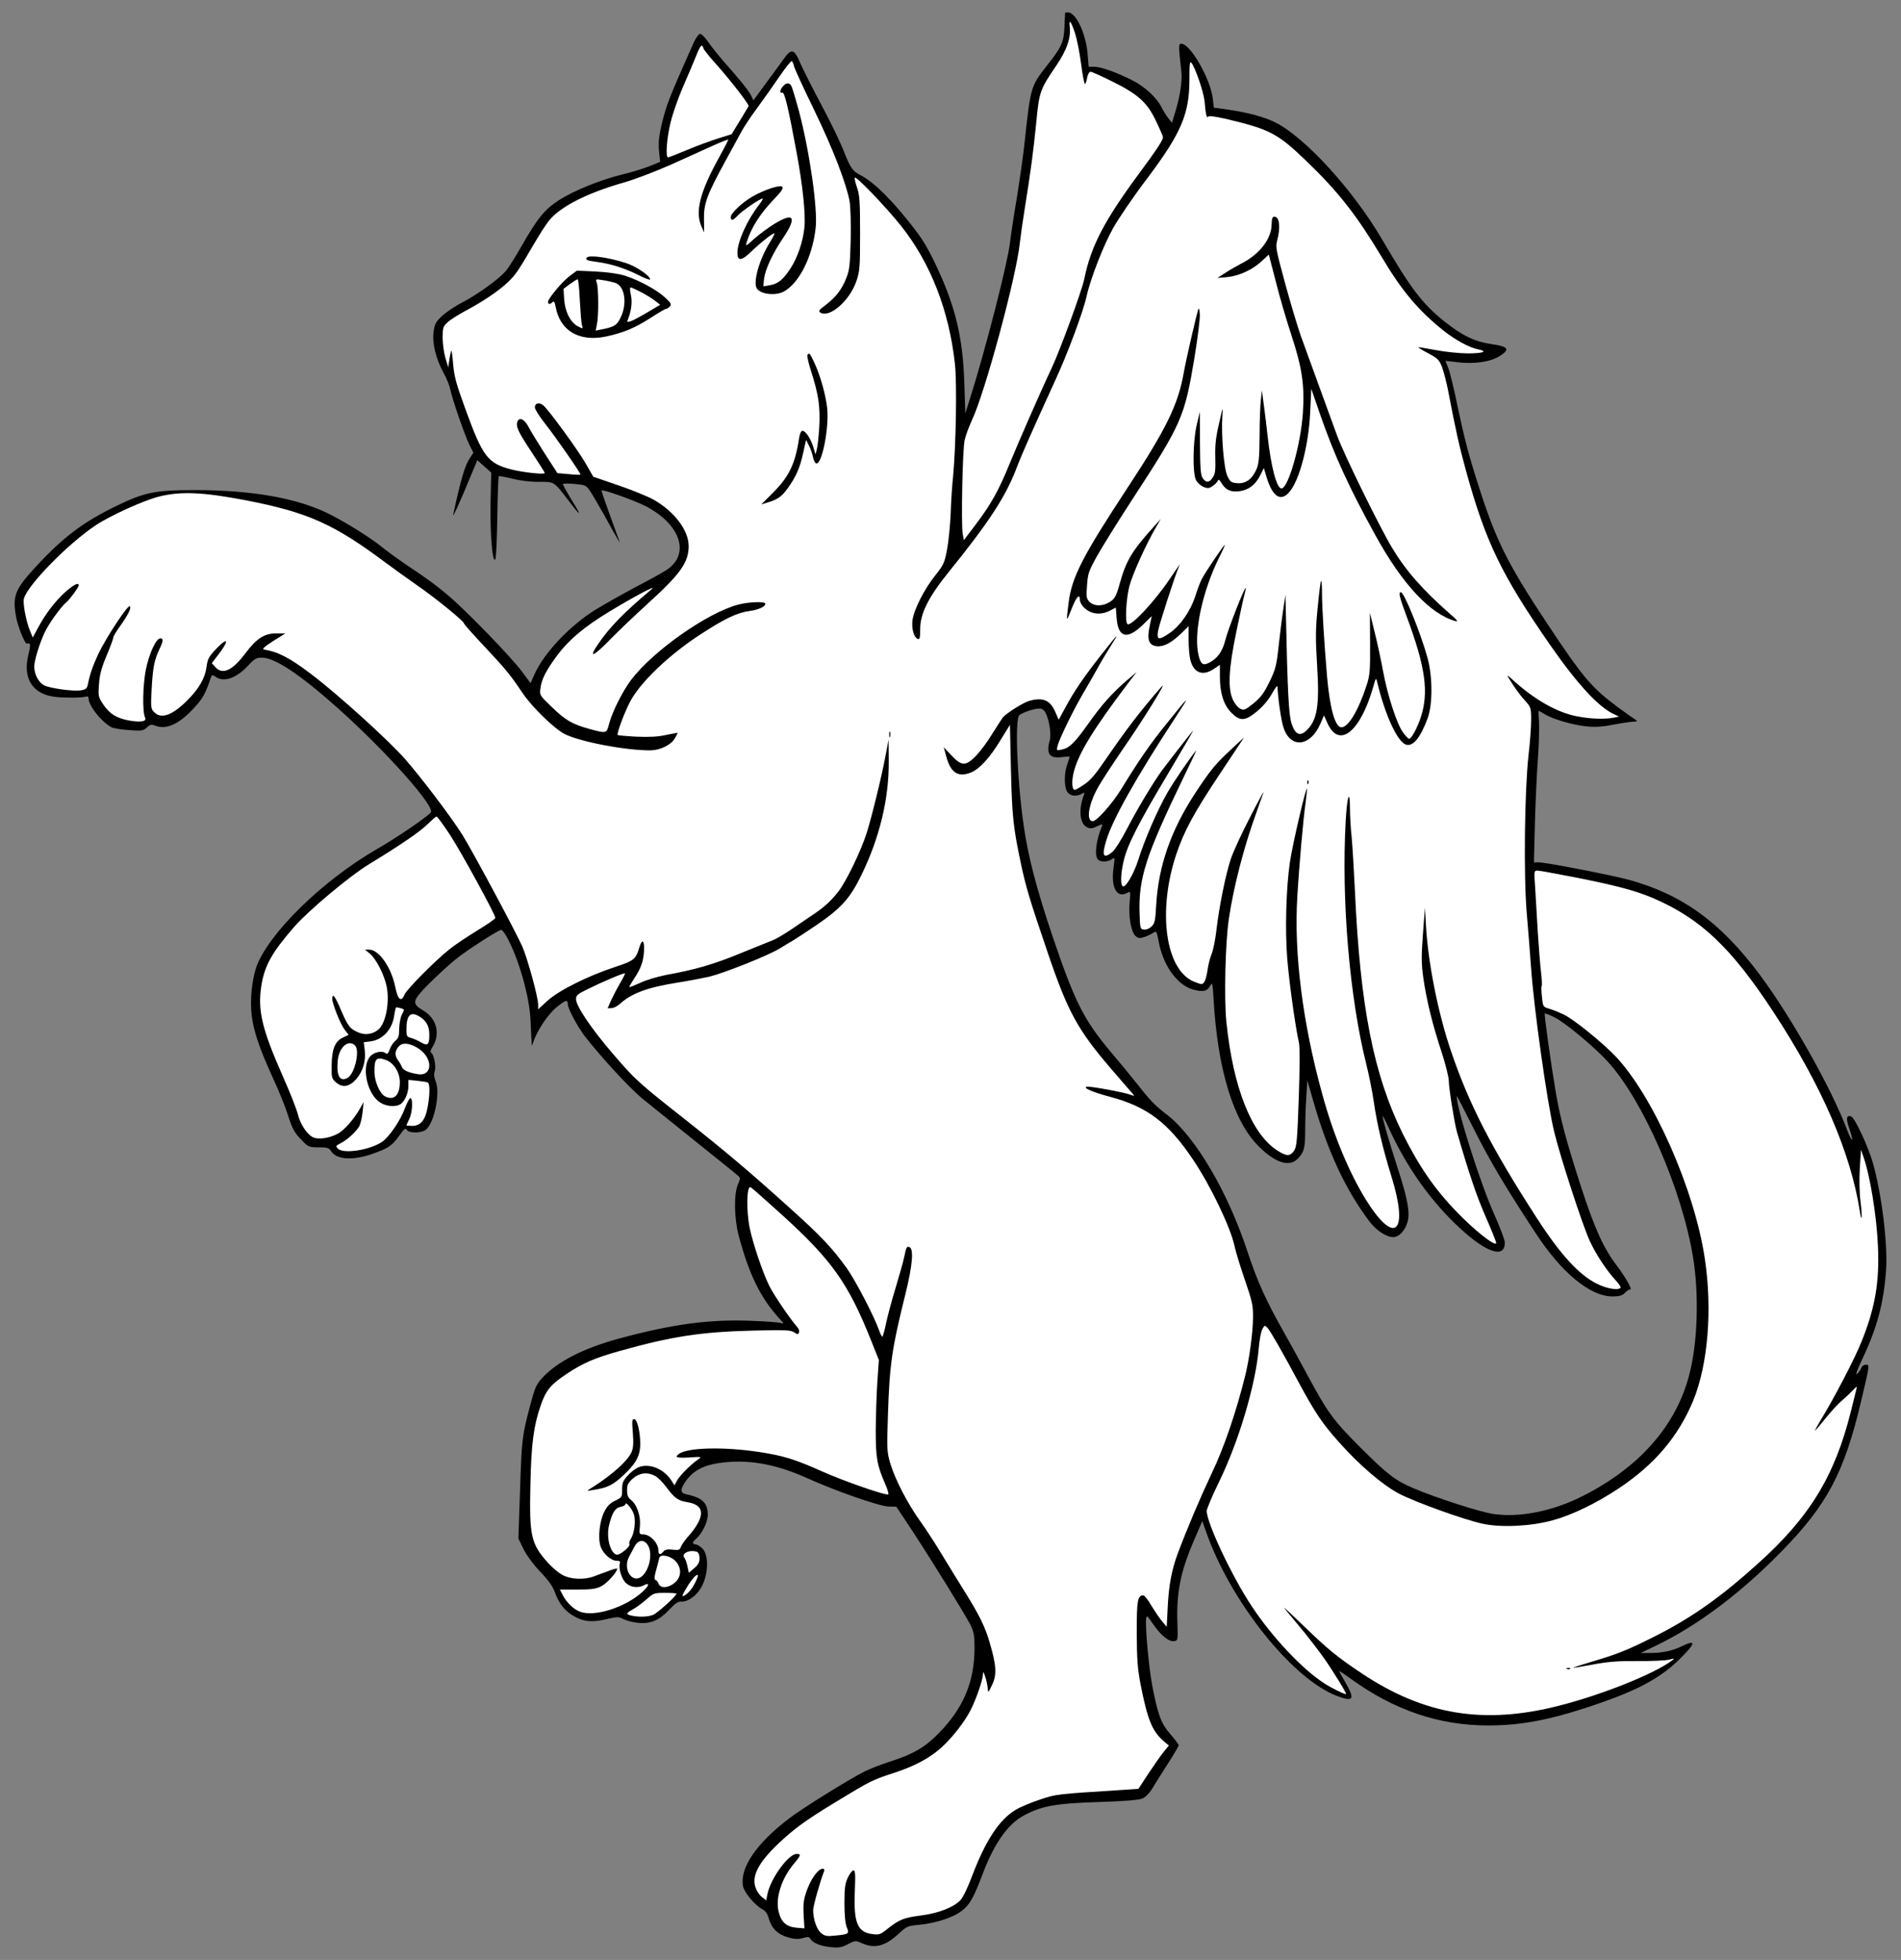 <?xml version="1.0" encoding="UTF-8" standalone="no"?>
<!DOCTYPE svg PUBLIC "-//W3C//DTD SVG 1.1//EN" "http://www.w3.org/Graphics/SVG/1.1/DTD/svg11.dtd">
<svg xmlns:dc="http://purl.org/dc/elements/1.1/" version="1.1" xmlns:xl="http://www.w3.org/1999/xlink" xmlns="http://www.w3.org/2000/svg" viewBox="31.5 87.75 292.5 301.5" width="292.5" height="301.5">
  <rect x="31.5" y="87.75" width="292.5" height="301.5" fill="#808080" stroke="none"/>
  <defs>
    <clipPath id="artboard_clip_path">
      <path d="M 31.5 87.75 L 324 87.75 L 324 342.865 L 283.5 389.25 L 31.5 389.25 Z"/>
    </clipPath>
  </defs>
  <g id="Cat,_Winged_Domestic,_Rampant_(1)" stroke="none" stroke-opacity="1" stroke-dasharray="none" fill="none" fill-opacity="1">
    <title>Cat, Winged Domestic, Rampant (1)</title>
    <g id="Cat,_Winged_Domestic,_Rampant_(1)_Art" clip-path="url(#artboard_clip_path)">
      <title>Art</title>
      <g id="Group_53">
        <g id="Graphic_84">
          <path d="M 195.384 89.714 C 195.384 89.765 195.334 90.702 195.283 91.817 C 195.207 94.224 194.852 95.01 192.521 97.924 C 190.114 100.99 190.063 101.218 189.176 109.452 C 188.974 111.505 188.391 115.483 187.935 118.321 C 187.453 121.159 186.997 124.224 186.896 125.137 C 186.541 128.228 183.07 141.784 180.739 149.081 L 180.029 151.361 L 179.877 146.674 C 179.649 139.605 178.484 134.79 175.494 128.507 C 173.872 125.111 173.188 124.072 170.198 120.474 C 167.817 117.637 165.587 115.559 163.991 114.748 C 162.673 114.089 162.369 113.633 161.305 110.947 C 160.798 109.63 159.278 106.488 157.935 103.979 C 156.592 101.471 155.122 98.557 154.666 97.518 C 153.678 95.213 153.298 95.137 152.056 96.86 C 151.575 97.544 150.333 99.241 149.295 100.635 L 147.42 103.194 L 147.065 102.434 C 146.634 101.598 145.393 100.077 142.909 97.265 C 141.997 96.226 140.882 94.832 140.426 94.148 C 139.97 93.49 139.438 92.957 139.235 92.957 C 139.007 92.957 138.602 93.54 138.247 94.275 C 134.371 103.017 134.041 103.827 133.281 107.02 C 132.876 108.768 132.8 109.706 132.901 110.973 L 133.078 112.645 L 131.457 113.304 C 130.57 113.659 128.72 114.241 127.327 114.571 C 123.805 115.432 119.725 117.105 117.495 118.549 C 115.291 119.968 114.151 121.387 111.718 125.669 C 110.832 127.214 109.793 128.861 109.387 129.368 C 108.348 130.635 105.029 133.017 102.571 134.309 C 101.431 134.892 100.038 135.855 99.455 136.412 C 98.543 137.273 98.365 137.628 98.213 138.819 C 97.985 140.593 98.568 142.924 99.734 145.078 C 100.215 145.939 100.671 147.079 100.772 147.611 C 101.026 148.98 103.053 154.858 103.762 156.252 L 104.345 157.392 L 103.788 158.228 C 103.028 159.368 102.419 161.421 101.229 166.944 C 101.102 167.552 102.495 164.486 103.813 161.243 C 104.168 160.407 104.548 159.444 104.7 159.14 L 104.928 158.532 L 106.017 159.495 L 107.082 160.458 L 106.98 165.297 C 106.904 170.01 107.284 174.546 107.715 173.76 C 107.842 173.557 107.968 170.644 108.019 167.274 C 108.07 163.904 108.171 161.091 108.247 161.015 C 108.298 160.939 109.21 161.116 110.249 161.37 C 111.414 161.674 113.011 161.877 114.354 161.877 C 116.862 161.877 116.659 161.725 119.041 164.841 C 120.536 166.817 120.992 167.223 120.181 165.855 C 119.142 164.182 118.104 162.358 118.104 162.257 C 118.104 162.079 119.345 162.105 120.688 162.282 C 121.803 162.434 121.854 162.485 123.12 164.638 C 123.83 165.829 124.995 167.907 125.705 169.225 C 126.44 170.542 126.947 171.404 126.845 171.125 C 126.744 170.846 126.06 168.971 125.325 166.944 C 124.59 164.917 124.007 163.22 124.058 163.194 C 124.261 162.991 129.202 164.765 130.823 165.601 C 136.22 168.388 137.74 172.975 134.092 175.407 C 133.509 175.812 131.33 177.003 129.278 178.068 C 127.251 179.157 124.489 180.703 123.171 181.513 C 119.218 183.946 115.164 188.228 113.72 191.522 L 113.137 192.84 L 111.82 191.066 C 110.249 188.937 103.357 181.818 100.646 179.512 C 98.669 177.814 97.098 176.674 93.779 174.47 C 92.74 173.76 91.068 172.544 90.055 171.733 C 88.256 170.314 84.835 168.186 82.2 166.843 C 77.31 164.385 70.367 163.143 61.473 163.143 C 55.367 163.143 53.771 163.473 49.463 165.551 C 44.244 168.084 41.203 170.39 36.946 175.002 C 33.754 178.473 33.374 179.461 34.007 182.806 C 34.286 184.25 35.375 186.91 35.654 186.758 C 35.705 186.708 35.882 186.708 36.034 186.758 C 36.186 186.809 36.135 187.417 35.882 188.431 C 34.919 192.13 36.566 194.639 40.139 194.968 C 41.76 195.12 44.092 195.095 44.7 194.917 C 44.978 194.816 45.13 194.917 45.13 195.196 C 45.13 196.311 47.081 198.769 48.652 199.63 C 48.956 199.782 50.173 199.985 51.364 200.061 C 53.34 200.213 53.543 200.162 54.1 199.655 C 54.581 199.199 54.784 199.149 55.367 199.377 C 57.09 200.036 59.016 199.174 61.271 196.742 C 62.69 195.221 63.044 194.639 64.007 191.826 C 64.108 191.547 64.235 191.573 64.691 191.877 C 65.958 192.763 67.884 192.079 69.683 190.128 C 70.595 189.14 70.95 188.912 71.71 188.912 C 73.712 188.861 77.614 191.446 83.568 196.767 C 90.916 203.329 98.517 211.868 97.783 212.73 C 97.174 213.465 92.588 216.581 89.472 218.38 C 81.085 223.22 72.749 231.404 70.924 236.547 C 70.646 237.358 70.316 238.98 70.215 240.145 C 69.835 244.275 70.544 247.113 73.534 253.676 C 74.396 255.525 75.435 258.085 75.84 259.402 C 76.473 261.379 76.803 261.987 77.791 263 C 78.957 264.216 79.007 264.242 80.527 264.242 C 81.87 264.242 82.124 264.318 82.453 264.85 C 83.34 266.193 85.899 266.319 89.066 265.154 C 91.271 264.368 91.853 263.963 92.943 262.443 C 93.678 261.379 93.906 261.227 94.083 261.556 C 94.387 262.088 96.262 262.088 96.972 261.581 C 98.289 260.669 99.278 255.906 98.543 254.107 C 98.289 253.498 98.239 253.017 98.391 252.536 C 98.644 251.826 98.264 249.951 97.833 249.672 C 97.681 249.571 97.757 249.267 97.985 248.912 C 99.303 246.911 98.745 244.504 96.718 243.262 C 94.793 242.122 94.869 241.742 97.479 239.107 C 98.72 237.865 100.544 236.193 101.507 235.407 C 103.256 233.963 108.196 230.796 108.627 230.796 C 108.754 230.796 109.058 231.176 109.337 231.632 C 111.237 234.9 113.011 241.083 113.137 244.833 C 113.188 246.1 113.264 247.468 113.289 247.899 L 113.34 248.659 L 113.593 247.924 C 114.252 246.125 115.823 243.794 117.065 242.755 C 118.56 241.539 118.864 241.463 118.864 242.248 C 118.864 242.882 120.359 245.694 121.474 247.139 C 124.109 250.534 128.467 255.221 130.418 256.818 C 131.659 257.806 135.283 260.72 138.45 263.279 C 141.642 265.838 144.531 268.144 144.86 268.448 C 145.469 268.955 145.469 268.955 145.038 269.968 C 144.404 271.412 144.455 275.162 145.164 277.848 C 146.761 283.803 148.484 287.35 151.398 290.568 C 152.183 291.404 152.183 291.429 151.55 291.252 C 151.195 291.151 149.066 290.999 146.811 290.923 C 140.553 290.695 134.928 291.455 126.845 293.634 C 121.321 295.129 117.267 297.181 114.911 299.74 C 113.999 300.728 113.796 301.235 113.061 303.997 C 111.845 308.634 111.769 309.09 111.516 317.071 L 111.262 324.419 L 112.048 326.041 C 112.529 327.004 113.543 328.397 114.632 329.538 C 115.899 330.855 116.558 331.793 116.887 332.705 C 117.47 334.377 118.382 335.543 119.7 336.303 C 121.245 337.215 122.563 337.367 124.767 336.835 C 126.516 336.429 126.693 336.429 127.453 336.835 C 127.935 337.063 128.898 337.316 129.658 337.392 C 131.558 337.595 132.952 337.012 134.472 335.365 C 135.409 334.377 135.865 334.073 136.347 334.124 C 137.234 334.2 138.501 333.364 139.261 332.173 C 140.528 330.146 140.654 326.902 139.489 325.864 C 139.134 325.56 138.678 325.306 138.475 325.306 C 137.994 325.306 138.019 324.951 138.551 324.521 C 139.489 323.735 140.401 321.936 140.401 320.796 C 140.401 318.921 139.59 318.161 137.056 317.603 C 136.119 317.401 136.144 316.793 137.107 315.475 C 138.171 314.005 139.767 313.144 142.124 312.815 C 146.431 312.181 150.688 312.891 155.604 315.095 C 160.139 317.147 166.854 319.478 168.247 319.504 L 169.413 319.529 L 171.871 323.228 C 174.987 327.992 179.903 335.948 180.79 337.646 C 181.347 338.786 181.448 339.293 181.448 341.218 C 181.448 346.539 179.7 350.619 175.747 354.571 C 173.695 356.624 171.947 357.612 168.399 358.752 C 167.006 359.208 165.308 359.867 164.599 360.222 C 162.242 361.387 154.996 365.897 152.969 367.443 C 147.85 371.345 145.316 375.07 145.823 377.908 C 146.026 378.896 147.648 380.847 148.813 381.455 C 149.269 381.708 149.599 382.139 149.776 382.823 C 150.181 384.343 151.144 385.306 152.69 385.762 C 153.754 386.066 154.286 386.092 155.021 385.889 C 155.781 385.661 156.009 385.686 156.186 385.99 C 156.516 386.624 157.783 387.131 159.328 387.283 C 160.545 387.409 161.001 387.333 161.964 386.827 C 163.104 386.244 163.129 386.244 164.117 386.675 C 166.094 387.561 167.715 387.131 169.793 385.205 C 171.009 384.065 171.136 384.014 173.011 383.837 C 175.519 383.583 178.23 382.697 179.497 381.683 C 180.688 380.796 181.347 379.605 182.715 375.982 C 184.438 371.396 186.567 368.355 188.974 367.063 C 191.685 365.568 193.965 365.163 200.452 364.96 C 204.481 364.833 206.685 364.656 207.242 364.428 C 207.749 364.225 208.307 363.668 208.763 362.933 C 209.143 362.299 210.207 360.577 211.17 359.107 C 212.107 357.637 212.867 356.345 212.867 356.218 C 212.867 356.092 212.285 355.332 211.6 354.546 C 210.156 352.899 209.675 351.582 208.813 347.173 C 208.281 344.436 207.698 338.102 207.85 336.81 C 207.926 336.176 207.977 336.227 208.915 337.57 C 210.106 339.318 211.347 340.332 212.158 340.205 C 212.741 340.129 212.741 340.078 212.665 337.468 C 212.487 332.781 213.146 329.487 215.198 324.749 L 216.491 321.733 L 217.073 323.38 C 220.823 334.098 230.325 346.033 237.217 348.642 C 239.776 349.605 240.03 349.174 238.484 346.514 C 237.927 345.576 237.521 344.816 237.597 344.816 C 237.648 344.816 238.484 345.374 239.422 346.058 C 246.06 350.847 252.927 353.178 260.477 353.178 C 265.57 353.178 269.928 352.342 276.592 350.112 C 283.433 347.806 286.879 345.957 289.92 342.992 C 292.454 340.509 292.555 339.875 290.224 341.016 C 288.805 341.7 287.259 342.029 285.46 342.029 L 283.94 342.029 L 286.221 340.94 C 292.707 337.823 299.346 332.831 305.731 326.294 C 312.623 319.225 315.233 314.309 317.792 303.592 C 319.211 297.586 319.211 297.688 318.577 297.688 C 318.298 297.688 317.994 297.89 317.893 298.169 C 317.817 298.423 317.538 298.828 317.26 299.081 C 316.93 299.385 317.209 298.575 318.121 296.649 C 320.3 292.037 321.339 288.186 321.694 283.245 C 321.998 279.292 321.035 271.412 319.667 266.624 C 318.932 264.064 316.905 259.732 316.347 259.504 C 315.613 259.225 315.511 259.808 315.993 261.201 C 316.778 263.456 316.55 263.786 315.714 261.581 C 313.383 255.348 307.226 244.377 302.361 237.814 C 296.28 229.63 290.325 225.323 282.04 223.068 C 279.253 222.333 269.371 220.407 268.256 220.407 L 267.521 220.407 L 267.673 214.25 C 267.775 210.88 267.977 206.471 268.129 204.444 C 268.281 202.417 268.357 199.934 268.307 198.921 C 268.231 197.932 268.205 197.096 268.256 197.096 C 268.307 197.096 268.712 197.324 269.168 197.603 C 270.46 198.414 273.678 199.326 275.731 199.503 C 277.048 199.63 278.264 199.529 279.759 199.225 C 280.95 198.997 282.293 198.794 282.749 198.769 C 283.433 198.743 283.509 198.693 283.18 198.49 C 282.927 198.338 281.634 197.426 280.292 196.438 C 276.389 193.524 274.996 191.877 269.574 183.693 C 263.594 174.672 261.795 171.1 259.286 163.372 C 257.563 158.076 256.879 155.517 255.714 149.968 C 255.182 147.383 254.548 144.824 254.32 144.292 C 254.092 143.76 253.915 143.304 253.915 143.279 C 253.915 143.253 254.776 143.355 255.84 143.481 C 258.349 143.785 260.933 143.405 262.302 142.493 C 263.873 141.48 263.568 141.049 261.06 140.694 C 258.425 140.314 256.499 139.402 253.712 137.172 C 250.291 134.41 248.619 132.206 244.109 124.503 C 239.675 116.952 232.327 108.92 227.791 106.615 C 226.018 105.728 223.56 105.069 220.443 104.613 L 218.264 104.309 L 218.112 102.966 C 217.808 100.001 214.666 94.478 213.273 94.478 C 212.817 94.478 212.817 94.655 213.273 98.836 C 213.425 100.255 213.045 102.687 212.335 104.968 L 211.828 106.64 L 211.271 105.956 C 210.967 105.55 210.486 104.79 210.207 104.233 C 209.472 102.763 207.572 101.015 205.722 100.103 C 203.264 98.861 200.883 98.025 199.894 98.025 L 199.008 98.025 L 198.856 96.175 C 198.627 93.008 197.082 89.664 195.84 89.664 C 195.587 89.664 195.384 89.689 195.384 89.714 Z M 192.391 197.434 L 192.391 197.434 C 192.948 198.499 193.278 200.728 193.024 201.64 C 192.416 203.744 192.999 204.504 194.975 204.2 C 195.584 204.124 196.09 204.098 196.09 204.149 C 196.09 204.225 195.913 204.757 195.71 205.34 C 195.204 206.759 195.229 208.862 195.736 209.597 C 196.166 210.205 197.079 210.331 197.915 209.875 C 198.371 209.622 198.421 209.647 198.269 210.053 C 197.408 212.282 197.636 214.512 198.776 215.019 C 199.283 215.247 199.587 215.222 200.296 214.867 C 201.183 214.461 201.209 214.461 201.031 214.892 C 200.144 217.021 199.866 219.402 200.448 219.985 C 200.854 220.391 201.943 220.365 202.552 219.934 C 203.058 219.58 203.058 219.605 202.83 221.303 C 202.425 224.293 203.337 225.965 204.933 225.103 C 205.465 224.825 205.465 224.85 205.313 226.548 C 205.111 228.752 205.541 231.159 206.226 231.742 C 206.656 232.097 206.884 232.122 207.568 231.894 C 208.024 231.742 208.633 231.463 208.911 231.26 C 209.443 230.931 209.469 230.956 209.773 232.553 C 210.457 236.252 212.585 239.242 215.018 239.951 C 216.589 240.407 217.248 240.255 217.729 239.369 C 218.033 238.761 218.084 238.963 218.236 241.598 C 218.869 252.316 221.276 260.171 225.102 264.022 C 227.712 266.658 229.916 267.367 231.234 265.948 C 232.172 264.935 232.324 264.352 232.324 261.514 C 232.324 260.095 232.4 257.815 232.501 256.446 L 232.653 253.963 L 233.59 257.207 C 235.82 264.935 238.531 270.762 242.18 275.602 C 243.194 276.995 244.815 278.06 245.854 278.06 C 246.741 278.06 247.653 277.122 248.058 275.779 C 248.489 274.335 248.109 272.181 246.513 267.316 C 245.246 263.389 244.232 259.892 244.232 259.436 C 244.232 259.31 244.638 260.044 245.094 261.083 C 247.856 267.19 251.606 272.511 256.141 276.691 C 260.271 280.517 263.109 281.404 263.033 278.845 C 263.033 278.465 262.273 276.489 261.386 274.487 C 259.207 269.622 255.634 258.321 255.634 256.32 C 255.634 256.244 256.8 258.499 258.244 261.362 C 260.727 266.328 263.084 270.281 267.771 277.426 C 271.775 283.558 276.183 287.181 279.604 287.181 C 280.694 287.181 281.099 287.055 281.53 286.624 C 281.859 286.294 282.189 286.066 282.315 286.117 C 282.746 286.244 281.682 284.318 280.364 282.57 C 278.261 279.833 276.893 276.843 274.765 270.306 C 272.51 263.338 271.547 259.766 270.837 255.509 C 270.128 251.328 269.064 243.752 269.19 243.651 C 269.241 243.6 269.925 243.879 270.711 244.259 C 272.332 245.07 276.817 248.794 278.869 251.049 C 284.292 256.978 290.271 270.661 291.994 281.1 C 292.932 286.776 292.729 294.149 291.462 299.065 C 289.461 307.021 283.76 313.507 274.917 317.941 C 270.406 320.222 265.263 321.235 261.335 320.653 C 259.308 320.374 252.594 318.22 249.021 316.7 C 246.183 315.509 245.018 314.597 240.786 310.391 C 236.631 306.235 235.744 304.994 232.704 299.343 C 231.614 297.316 230.018 294.403 229.156 292.882 C 226.293 287.815 225.026 285.053 223.43 280.239 C 220.415 271.066 215.398 262.578 211.065 259.234 C 209.241 257.84 208.455 257.029 206.555 254.597 C 205.693 253.507 203.818 251.227 202.399 249.554 C 198.269 244.639 196.876 241.877 193.506 231.945 C 191.048 224.698 189.68 219.478 189.021 214.816 C 188.008 207.874 187.627 198.347 188.337 197.764 C 188.844 197.358 190.541 196.776 191.327 196.75 C 191.834 196.725 192.112 196.902 192.391 197.434 Z" fill="black"/>
        </g>
        <g id="Graphic_83">
          <path d="M 196.904 92.831 C 197.183 93.667 197.614 95.795 197.842 97.569 C 198.07 99.343 198.349 100.736 198.45 100.686 C 198.551 100.61 198.703 100.153 198.779 99.672 C 198.881 99.165 199.109 98.785 199.312 98.785 C 199.489 98.785 201.009 99.469 202.682 100.305 C 206.609 102.256 207.977 103.498 209.295 106.209 C 209.852 107.349 210.359 108.515 210.435 108.794 C 210.536 109.174 209.624 110.567 206.913 114.241 C 201.415 121.665 199.362 125.593 198.323 130.711 C 197.943 132.535 194.548 141.784 193.306 144.393 C 191.812 147.535 188.239 155.694 186.896 158.963 C 185.249 163.042 183.982 165.348 181.626 168.439 L 179.801 170.846 L 179.624 169.833 C 179.371 168.338 179.599 156.86 179.928 155.441 C 180.08 154.757 180.587 153.388 181.043 152.4 C 183.07 148.118 187.884 130.28 188.416 125.137 C 188.518 124.224 188.847 121.843 189.176 119.816 C 190.089 114.165 190.519 110.922 190.95 106.564 C 191.381 101.952 191.533 101.471 193.94 97.974 C 195.663 95.441 196.296 93.616 196.094 91.792 C 195.967 90.601 196.296 91.032 196.904 92.831 Z" fill="#FFFFFF"/>
        </g>
        <g id="Graphic_82">
          <path d="M 139.742 95.187 C 139.818 95.441 140.756 96.606 141.82 97.772 C 143.999 100.229 146.786 103.827 146.685 104.081 C 146.634 104.157 146.051 105.17 145.342 106.311 L 144.075 108.388 L 141.997 109.047 C 140.857 109.402 138.703 110.187 137.208 110.821 C 135.713 111.454 134.396 111.961 134.294 111.961 C 133.864 111.961 134.092 108.92 134.7 106.513 C 135.029 105.145 135.891 102.713 136.6 101.091 C 137.31 99.469 138.197 97.392 138.577 96.429 C 139.286 94.655 139.514 94.427 139.742 95.187 Z" fill="#FFFFFF"/>
        </g>
        <g id="Graphic_81">
          <path d="M 153.678 97.949 C 153.779 98.354 155.148 101.344 156.744 104.613 C 159.658 110.618 161.685 115.888 162.217 118.675 C 162.369 119.562 162.445 121.995 162.394 124.63 C 162.293 128.456 162.217 129.267 161.735 130.483 C 161.026 132.282 160.114 133.473 158.543 134.664 C 157.479 135.475 157.377 135.627 157.757 135.855 C 159.202 136.665 162.217 134.005 163.256 131.04 C 163.788 129.444 163.839 128.937 163.839 123.616 C 163.839 118.726 163.762 117.713 163.357 116.572 C 163.104 115.838 162.952 115.153 163.028 115.077 C 163.281 114.849 167.817 119.588 170.122 122.476 C 174.658 128.152 177.546 135.525 178.433 143.76 C 178.763 146.75 178.585 156.328 178.154 160.99 C 178.002 162.383 177.825 164.993 177.774 166.817 C 177.698 168.616 177.445 171.1 177.217 172.316 C 176.837 174.318 176.685 174.647 175.443 176.218 C 173.72 178.346 172.099 181.564 171.896 183.186 C 171.744 184.503 172.124 185.821 172.732 186.049 C 173.011 186.15 173.087 185.846 173.087 184.503 C 173.087 182.147 174.354 179.613 177.42 175.812 C 183.678 168.084 186.263 164.106 187.935 159.698 C 188.644 157.797 190.469 153.692 193.737 146.547 C 195.739 142.24 198.146 135.779 198.703 133.27 C 199.312 130.534 201.339 125.365 202.808 122.78 C 203.67 121.26 206.001 117.839 208.028 115.179 C 213.247 108.236 214.514 105.272 214.514 99.976 C 214.514 97.544 214.565 97.088 214.844 97.442 C 215.477 98.329 216.719 101.978 216.845 103.346 C 216.997 105.246 217.175 106.032 217.377 105.702 C 217.504 105.525 218.416 105.652 220.215 106.057 C 226.905 107.653 228.095 108.262 232.58 112.594 C 237.47 117.307 240.207 120.804 244.134 127.341 C 247.2 132.51 249.759 135.525 253.585 138.591 C 255.435 140.061 257.614 141.252 258.982 141.505 C 260.477 141.809 259.692 142.113 257.386 142.113 C 256.119 142.113 253.864 141.885 252.42 141.606 C 250.95 141.328 249.734 141.125 249.709 141.176 C 249.683 141.201 250.367 141.632 251.28 142.113 C 252.749 142.899 252.952 143.101 253.408 144.292 C 253.661 145.027 254.067 146.572 254.295 147.738 C 255.486 153.971 256.068 156.556 257.107 160.306 C 260.097 171.125 262.53 176.167 269.954 186.885 C 274.185 192.966 277.479 196.564 279.911 197.654 L 280.621 197.983 L 279.861 198.135 C 278.594 198.414 276.415 198.363 274.362 197.983 C 271.145 197.426 267.521 195.373 263.949 192.054 C 263.264 191.446 263.29 191.497 264.177 192.916 C 264.709 193.752 265.57 194.917 266.128 195.5 C 267.065 196.564 267.091 196.615 267.091 198.541 C 267.091 199.63 266.913 202.063 266.685 203.938 C 266.077 209.563 265.925 222.384 266.406 228.11 C 266.634 230.77 266.938 234.647 267.091 236.75 C 267.521 242.882 269.548 257.375 270.638 261.86 C 271.55 265.661 274.971 276.151 276.085 278.583 C 277.023 280.661 278.67 283.144 280.063 284.664 C 280.596 285.222 280.95 285.779 280.849 285.855 C 280.444 286.286 278.695 285.982 277.2 285.222 C 274.489 283.904 271.575 280.711 268.003 275.188 C 260.933 264.242 257.538 257.629 254.751 249.419 C 252.8 243.693 251.28 236.117 250.925 230.416 L 250.748 227.375 L 250.443 231.429 C 250.19 234.824 250.19 235.914 250.494 238.144 C 251.001 241.615 251.862 245.188 253.281 249.495 C 253.915 251.421 254.422 253.473 254.422 254.031 C 254.422 255.12 255.283 260.492 255.663 261.835 C 257.538 268.321 258.729 271.843 260.123 274.985 C 261.035 277.063 261.744 278.862 261.719 278.988 C 261.541 279.521 258.4 277.037 255.688 274.225 C 252.217 270.652 249.81 267.13 247.302 262.088 C 242.842 253.017 240.79 242.629 239.979 224.841 C 239.827 221.623 239.599 217.899 239.472 216.505 C 239.32 215.137 239.219 213.262 239.219 212.324 C 239.219 208.98 238.788 210.044 238.56 213.997 C 237.876 226.184 239.143 241.21 241.753 251.573 C 242.158 253.169 242.665 255.754 242.893 257.325 C 243.4 260.77 244.236 264.318 245.579 268.676 C 248.264 277.265 246.212 279.445 241.854 272.603 C 239.168 268.346 236.685 262.443 234.937 256.007 C 231.921 245.061 230.579 234.368 231.111 225.728 C 231.389 220.914 232.048 213.515 232.378 211.286 C 232.504 210.373 232.606 209.411 232.606 209.132 C 232.58 208.194 230.351 217.721 229.97 220.407 C 229.388 224.385 229.21 230.846 229.565 235.23 C 229.844 238.777 230.832 245.846 231.364 248.152 C 231.516 248.786 231.491 252.004 231.339 256.64 C 231.111 263.127 231.009 264.191 230.629 264.748 C 229.97 265.661 229.489 265.661 228.019 264.723 C 224.041 262.164 221.204 254.968 220.19 244.858 C 219.835 241.184 220.038 232.823 220.57 229.149 C 221.305 224.183 222.876 218.101 224.751 212.932 C 225.283 211.387 225.815 209.917 225.916 209.639 C 225.992 209.36 225.03 211.133 223.788 213.566 C 222.521 215.998 221.204 218.887 220.849 219.976 C 220.038 222.485 219.075 227.324 218.67 230.796 C 218.518 232.24 218.163 233.912 217.935 234.495 C 217.682 235.078 217.403 236.193 217.302 236.953 C 217.2 237.738 216.972 238.574 216.795 238.803 C 216.491 239.233 216.415 239.233 215.325 238.803 C 210.84 237.105 209.548 228.009 212.487 219.166 C 213.729 215.517 215.173 212.831 219.329 206.598 L 222.927 201.176 L 220.798 203.152 C 218.442 205.356 217.707 206.269 215.401 209.765 C 211.651 215.492 209.725 221.015 209.396 227.046 C 209.269 229.427 209.168 229.833 208.661 230.289 C 208.332 230.618 207.85 230.796 207.496 230.745 C 206.938 230.669 206.913 230.568 206.837 228.135 C 206.685 222.84 207.825 219.318 213.475 207.612 C 214.692 205.103 215.629 203.127 215.579 203.177 C 214.844 203.963 212.107 207.966 211.094 209.74 C 209.523 212.502 207.572 217.037 206.66 219.976 C 205.95 222.206 204.683 224.36 204.252 224.081 C 203.872 223.853 203.948 222.029 204.405 220.154 C 204.962 217.696 206.761 214.225 211.322 206.598 C 213.551 202.848 215.249 199.934 215.072 200.137 C 214.666 200.593 211.6 204.52 210.384 206.142 C 209.041 207.941 206.482 212.198 204.886 215.289 C 204.075 216.86 203.087 218.431 202.682 218.786 C 201.263 219.951 200.984 219.444 201.719 217.037 C 202.682 213.819 206.356 207.282 212.285 198.237 C 214.768 194.436 214.666 194.512 211.018 199.047 C 208.484 202.164 206.71 204.748 203.948 209.258 C 202.606 211.412 200.249 214.073 199.641 214.073 C 198.602 214.073 198.957 211.564 200.376 209.005 C 200.857 208.093 202.631 205.382 204.278 202.975 C 207.445 198.414 211.347 192.105 210.182 193.422 C 206.837 197.274 204.81 199.934 201.541 204.698 C 200.097 206.826 199.236 207.84 198.323 208.422 C 197.665 208.878 197.006 209.258 196.879 209.258 C 196.423 209.258 196.347 207.89 196.752 206.37 C 197.538 203.507 199.742 199.909 204.987 192.966 L 206.381 191.142 L 204.861 192.434 C 202.58 194.41 200.984 196.209 199.008 198.997 C 196.879 202.012 196.068 202.797 194.903 203.051 C 194.067 203.228 194.041 203.228 194.219 202.519 C 194.447 201.48 196.727 196.843 198.146 194.436 C 198.805 193.321 199.793 191.598 200.325 190.635 C 200.857 189.647 201.82 188.051 202.428 187.088 C 203.847 184.858 203.644 185.061 200.883 188.557 C 198.222 191.953 196.752 194.106 195.41 196.615 L 194.396 198.465 L 193.889 197.299 C 193.104 195.449 191.964 194.968 189.835 195.576 C 188.948 195.829 186.364 197.451 185.806 198.11 C 185.654 198.313 184.92 199.453 184.185 200.618 C 183.475 201.809 182.335 203.329 181.702 203.988 C 180.105 205.635 179.472 205.635 177.901 203.963 L 176.71 202.696 L 177.116 204.191 C 177.8 206.649 178.94 207.383 180.916 206.573 C 182.234 206.041 183.855 204.267 185.553 201.429 L 186.896 199.25 L 187.048 206.091 C 187.225 213.363 187.403 214.985 188.543 220.407 C 189.354 224.259 189.937 226.159 192.724 234.343 C 195.815 243.439 197.335 246.226 202.606 252.333 C 204.1 254.081 205.519 255.703 205.747 255.956 C 206.102 256.387 206.077 256.387 205.469 256.159 C 204.481 255.779 199.21 254.816 198.729 254.917 C 198.019 255.069 199.59 255.754 202.352 256.488 C 208.028 258.009 211.271 260.466 215.072 266.142 C 217.783 270.171 220.849 276.581 221.457 279.445 C 221.609 280.205 222.318 282.536 223.028 284.588 C 224.193 288.009 224.32 288.541 224.295 290.517 C 224.269 292.798 223.737 296.776 223.104 299.335 C 221.71 304.96 219.835 310.458 217.935 314.411 C 216.111 318.288 214.185 322.823 212.69 326.801 C 211.778 329.259 211.322 331.691 211.17 335.011 L 211.018 338 L 210.308 337.164 C 209.928 336.708 209.193 335.619 208.661 334.757 C 208.155 333.87 207.597 333.161 207.42 333.161 C 206.533 333.161 206.406 333.921 206.406 338.963 C 206.432 343.043 206.533 344.436 206.989 346.843 C 208.078 352.342 208.788 354.115 210.638 355.661 L 211.347 356.269 L 210.562 357.232 C 210.106 357.789 209.067 359.284 208.205 360.577 L 206.66 362.933 L 203.999 363.11 C 194.016 363.744 194.041 363.744 191.584 364.555 C 190.266 364.985 188.543 365.695 187.783 366.151 C 185.249 367.671 183.146 370.864 181.043 376.413 C 180.435 378.06 179.649 379.681 179.269 380.061 C 178.205 381.176 175.899 382.063 173.163 382.418 C 170.553 382.747 169.869 383.026 168.019 384.495 C 167.031 385.306 166.778 385.408 165.79 385.281 C 163.433 385.028 162.825 383.533 163.028 378.693 C 163.129 376.109 163.104 375.475 162.825 375.475 C 162.648 375.475 162.242 375.957 161.964 376.565 C 161.533 377.477 161.431 378.136 161.431 380.492 C 161.431 382.392 161.558 383.634 161.786 384.217 C 162.217 385.23 162.116 385.306 159.936 385.509 C 158.746 385.636 158.416 385.585 157.859 385.129 C 157.175 384.597 156.617 383.001 156.617 381.582 C 156.617 380.974 157.656 377.249 158.315 375.551 C 158.391 375.374 158.29 375.222 158.087 375.222 C 157.428 375.222 156.389 376.59 155.705 378.389 C 155.148 379.935 155.072 380.441 155.148 382.291 L 155.274 384.394 L 154.033 384.293 C 152.462 384.141 151.676 383.406 151.296 381.784 C 150.789 379.681 151.778 376.641 153.729 374.36 C 154.717 373.195 154.793 372.941 154.083 372.941 C 152.816 372.941 150.08 376.691 149.573 379.149 L 149.396 380.087 L 148.712 379.555 C 148.332 379.251 147.901 378.592 147.749 378.11 C 147.141 376.311 148.205 374.284 151.195 371.421 C 153.703 369.039 155.452 367.772 160.165 364.909 C 165.333 361.767 165.764 361.539 168.906 360.526 C 172.251 359.436 174.48 358.245 176.355 356.573 C 178.078 355.002 179.928 352.62 180.866 350.771 C 181.676 349.174 182.715 346.21 182.741 345.348 C 182.766 344.791 182.817 344.867 183.095 345.703 C 183.298 346.261 183.45 347.046 183.475 347.477 C 183.526 348.212 183.551 348.186 184.134 346.97 C 184.894 345.45 184.818 343.98 183.83 340.61 C 183.121 338.076 182.208 336.252 180.055 332.781 C 179.168 331.387 177.648 328.879 176.634 327.232 C 175.646 325.56 174.1 323.178 173.214 321.936 C 171.212 319.174 169.261 315.424 168.501 312.916 C 167.969 311.117 167.943 310.788 168.121 305.467 C 168.374 297.612 168.729 295.179 170.832 286.742 C 171.896 282.434 172.124 279.875 171.44 279.597 C 171.009 279.445 170.958 279.546 170.604 281.218 C 170.477 281.852 169.894 283.879 169.337 285.754 C 168.754 287.629 168.095 290.112 167.842 291.277 C 167.614 292.418 167.335 293.38 167.259 293.38 C 167.183 293.38 166.955 292.95 166.778 292.443 C 166.018 290.264 163.154 284.765 161.811 282.865 C 159.531 279.698 157.909 277.975 153.095 273.642 C 146.887 268.042 143.315 265.027 137.208 260.188 C 129.708 254.284 129.252 253.879 125.756 249.799 C 122.411 245.897 120.131 242.502 120.131 241.438 C 120.131 240.88 120.384 240.652 121.854 239.943 C 124.033 238.853 127.529 237.358 127.656 237.485 C 127.707 237.536 127.352 238.27 126.845 239.107 C 126.364 239.943 125.756 241.134 125.477 241.742 L 124.995 242.857 L 125.604 242.831 C 125.908 242.831 126.49 242.527 126.896 242.172 C 128.669 240.551 131.127 239.639 135.764 238.904 C 137.538 238.625 139.742 238.194 140.654 237.992 C 143.061 237.384 149.675 234.748 151.423 233.684 C 152.259 233.177 153.171 232.62 153.45 232.468 C 153.729 232.316 155.35 231.252 157.048 230.112 C 160.925 227.476 162.318 225.931 164.067 222.308 C 166.854 216.581 168.298 210.576 168.247 204.824 L 168.222 201.53 L 167.766 203.938 C 167.132 207.358 165.587 213.591 164.827 215.973 C 163.915 218.786 161.71 223.321 160.519 224.867 C 159.379 226.336 158.315 227.324 156.465 228.541 C 155.756 229.022 154.286 230.01 153.222 230.745 C 152.132 231.48 150.84 232.24 150.333 232.417 C 149.827 232.62 147.572 233.532 145.316 234.444 C 141.313 236.091 138.45 236.928 133.94 237.738 C 132.698 237.992 130.925 238.498 130.038 238.929 C 129.151 239.335 128.391 239.639 128.34 239.588 C 128.289 239.537 128.644 238.955 129.1 238.245 C 130.114 236.725 130.519 235.61 130.595 233.938 C 130.671 232.392 130.291 232.113 129.886 233.456 C 129.328 235.331 129.075 235.534 126.085 236.522 C 121.93 237.89 117.47 240.12 115.747 241.691 L 114.303 243.009 L 114.303 242.299 C 114.303 241.108 112.631 235.078 111.845 233.304 C 110.604 230.593 104.193 218.659 102.647 216.176 C 100.924 213.439 96.44 207.51 93.83 204.52 C 91.245 201.581 83.467 194.537 79.311 191.395 C 76.017 188.912 74.294 188.025 72.141 187.671 C 71.761 187.62 72.141 187.265 73.509 186.378 L 75.409 185.187 L 73.99 185.187 C 72.166 185.187 70.975 185.973 69.277 188.228 C 67.276 190.888 65.781 191.598 64.666 190.407 L 64.083 189.774 L 64.919 188.684 C 66.87 186.201 66.668 185.542 64.615 187.721 C 63.652 188.76 63.424 189.191 63.298 190.23 C 63.07 192.054 62.132 193.701 60.232 195.576 C 57.977 197.806 56.304 198.389 55.24 197.324 C 54.708 196.792 54.683 196.615 54.835 193.701 C 55.012 190.483 55.24 189.267 56.051 187.569 C 56.634 186.353 56.659 185.948 56.178 185.948 C 55.519 185.948 54.48 188.203 53.948 190.711 C 53.467 193.144 53.391 197.223 53.821 198.135 C 54.1 198.718 53.264 198.895 51.541 198.617 C 49.539 198.287 48.424 197.628 47.436 196.184 C 46.625 194.993 46.6 194.867 46.727 193.042 C 46.828 191.573 47.081 190.559 47.892 188.633 C 48.475 187.265 48.931 185.998 48.931 185.821 C 48.931 185.669 49.362 184.909 49.919 184.149 C 51.237 182.299 51.769 181.209 51.465 181.007 C 51.135 180.804 47.816 185.846 46.625 188.355 C 45.764 190.23 45.358 191.37 45.004 193.093 C 44.902 193.625 44.674 193.828 44.041 193.929 C 42.926 194.157 39.227 193.65 38.264 193.169 C 37.428 192.713 36.769 191.471 36.769 190.28 C 36.769 189.318 37.681 186.404 38.492 184.807 C 39.151 183.464 40.975 180.981 41.735 180.373 C 42.267 179.917 43.61 178.093 43.61 177.789 C 43.61 177.307 42.901 177.662 41.684 178.701 C 40.088 180.095 38.517 182.147 37.402 184.225 L 36.541 185.821 L 36.135 184.833 C 35.527 183.388 34.995 180.627 35.173 179.867 C 35.654 177.839 41.963 171.378 46.245 168.54 C 48.5 167.046 53.543 164.765 55.899 164.157 C 59.244 163.296 62.715 163.448 69.201 164.689 C 78.83 166.539 82.859 168.338 90.916 174.368 C 92.006 175.179 94.159 176.725 95.68 177.789 C 98.467 179.714 102.901 183.312 102.901 183.667 C 102.901 183.769 104.218 185.263 105.84 186.986 C 109.311 190.686 109.945 191.446 111.87 194.309 C 113.391 196.564 116.735 199.807 118.382 200.669 C 120.764 201.86 127.732 203.203 131.609 203.177 C 133.078 203.152 134.7 202.367 135.308 201.378 C 135.587 200.922 135.789 200.517 135.764 200.492 C 135.739 200.466 134.928 200.618 133.94 200.821 C 132.698 201.1 131.355 201.15 129.404 201.074 C 127.909 200.998 126.617 200.872 126.541 200.821 C 126.364 200.618 127.504 197.527 128.441 195.703 C 129.962 192.789 134.269 188.633 139.083 185.466 C 143.087 182.856 144.911 181.995 146.963 181.716 C 148.18 181.564 149.269 181.057 149.269 180.627 C 149.269 180.247 146.761 180.323 145.114 180.753 C 140.35 181.995 131.989 187.873 128.593 192.358 C 127.276 194.106 125.654 197.35 125.198 199.174 C 124.843 200.593 124.793 200.593 122.183 199.883 C 119.522 199.149 118.458 198.515 116.381 196.488 C 114.531 194.715 114.506 194.689 114.658 193.6 C 114.835 192.206 115.57 190.812 117.242 188.557 C 119.041 186.15 121.372 184.199 125.198 181.868 C 128.948 179.588 132.673 177.611 131.786 178.372 C 127.504 181.97 125.325 184.199 123.526 186.834 C 121.93 189.166 122.816 188.785 125.578 185.922 C 126.693 184.782 129.227 182.375 131.229 180.551 C 136.169 176.066 137.462 174.267 137.462 171.758 C 137.462 169.326 135.232 166.387 132.014 164.588 C 131.102 164.081 128.644 163.093 126.566 162.383 L 122.791 161.091 L 121.55 158.937 C 120.257 156.733 116.051 150.981 115.114 150.12 C 114.48 149.588 113.796 149.74 113.796 150.424 C 113.796 150.703 114.48 151.792 115.342 152.882 C 117.065 155.061 120.941 160.66 120.815 160.762 C 120.764 160.812 119.953 160.787 119.016 160.686 L 117.267 160.534 L 115.367 157.594 C 114.328 155.973 113.188 154.123 112.833 153.439 C 112.2 152.223 111.389 151.843 111.11 152.628 C 110.832 153.338 111.262 154.25 113.289 157.29 C 114.404 158.963 115.316 160.407 115.316 160.508 C 115.316 160.787 112.048 160.432 110.223 159.976 C 106.549 159.039 105.789 158.025 103.154 150.804 C 101.71 146.851 101.381 145.66 101.229 143.811 C 101.127 142.594 101 141.632 100.95 141.708 C 100.899 141.758 100.747 142.366 100.646 143.051 L 100.468 144.267 L 100.038 142.822 C 99.81 142.037 99.607 140.643 99.607 139.706 C 99.607 138.16 99.683 137.958 100.342 137.35 C 100.722 136.969 102.014 136.159 103.154 135.55 C 105.865 134.106 108.298 132.459 109.691 131.116 C 110.832 130.027 111.262 129.393 113.669 125.263 C 114.48 123.87 115.519 122.248 115.975 121.691 C 117.698 119.537 121.854 117.434 127.453 115.838 C 129.176 115.356 132.445 114.089 134.801 113.05 C 137.107 112.012 140.021 110.694 141.237 110.137 C 142.479 109.579 143.518 109.174 143.568 109.224 C 143.594 109.25 142.96 110.491 142.149 111.961 C 139.185 117.307 138.425 120.322 139.438 122.603 L 139.844 123.49 L 139.818 121.463 C 139.767 119.056 140.3 117.662 143.213 112.341 C 144.202 110.517 145.291 108.515 145.646 107.882 C 146.001 107.223 147.065 105.626 148.028 104.334 C 148.99 103.017 150.536 100.838 151.448 99.495 C 152.386 98.126 153.222 97.088 153.323 97.138 C 153.425 97.214 153.602 97.569 153.678 97.949 Z" fill="#FFFFFF"/>
        </g>
        <g id="Graphic_80">
          <path d="M 100.722 216.15 C 102.495 218.862 107.715 228.439 107.715 228.946 C 107.715 229.098 106.448 229.985 104.877 230.922 C 103.332 231.885 101.406 233.152 100.646 233.786 C 98.441 235.534 94.083 239.943 93.754 240.728 C 93.247 241.995 92.69 241.539 92.31 239.537 C 91.701 236.547 89.801 233.836 88.306 233.836 L 87.647 233.836 L 88.408 234.444 C 89.396 235.281 90.612 237.688 90.992 239.487 C 91.448 241.742 90.941 244.808 89.902 245.948 C 89.117 246.784 87.825 247.063 86.735 246.607 C 85.367 246.049 85.063 245.669 83.999 243.211 C 83.061 240.982 82.63 240.424 82.63 241.412 C 82.63 242.172 83.872 245.289 84.531 246.15 L 85.139 246.936 L 84.252 247.367 C 83.036 247.924 82.554 249.166 82.529 251.649 C 82.504 253.549 82.529 253.676 83.239 254.284 C 84.227 255.12 85.266 254.943 86.33 253.727 C 87.318 252.612 87.825 250.939 87.622 249.318 L 87.47 248.076 L 88.509 247.949 C 90.409 247.696 91.879 246.074 92.158 243.946 C 92.259 243.262 92.386 242.705 92.487 242.705 C 92.563 242.705 92.892 242.781 93.196 242.857 C 93.754 243.009 93.754 243.034 93.348 243.794 C 93.12 244.225 92.943 245.213 92.918 245.998 C 92.918 247.113 92.816 247.468 92.335 247.848 C 92.031 248.101 91.625 248.684 91.473 249.166 C 91.22 249.824 91.068 249.976 90.84 249.774 C 90.257 249.292 88.914 249.622 88.357 250.382 C 87.115 252.054 88.027 256.058 89.953 257.325 C 90.865 257.933 92.234 258.085 93.044 257.654 C 93.728 257.274 94.311 256.007 94.337 254.867 L 94.337 253.879 L 95.654 254.005 C 96.364 254.081 97.098 254.183 97.276 254.259 C 97.656 254.36 97.681 255.931 97.301 258.059 C 96.946 260.061 96.212 260.948 94.919 260.948 C 94.438 260.948 94.033 260.897 94.033 260.872 C 94.033 260.821 94.235 260.39 94.463 259.909 C 94.945 258.971 95.071 256.818 94.666 256.666 C 94.539 256.64 94.159 257.299 93.83 258.161 C 93.146 260.086 91.397 262.645 90.283 263.406 C 88.382 264.673 84.353 265.306 83.492 264.444 C 83.112 264.064 83.137 264.014 83.923 263.608 C 84.987 263.076 86.355 261.784 86.811 260.948 C 86.989 260.593 87.191 259.63 87.293 258.794 L 87.445 257.274 L 86.963 258.161 C 86.026 259.833 84.505 261.581 83.543 262.113 C 82.326 262.798 80.654 263.076 79.767 262.747 C 78.83 262.392 77.664 260.669 77.31 259.098 C 77.132 258.389 76.119 255.779 75.029 253.346 C 71.811 246.049 71.127 243.211 71.71 239.411 C 72.191 236.319 73.331 234.267 76.777 230.314 C 78.982 227.806 85.316 222.485 88.332 220.661 C 93.044 217.797 96.161 215.669 97.326 214.503 C 97.96 213.895 98.543 213.363 98.669 213.363 C 98.771 213.338 99.708 214.605 100.722 216.15 Z" fill="#FFFFFF"/>
        </g>
        <g id="Graphic_79">
          <path d="M 273.704 222.688 C 280.139 223.954 283.104 224.74 285.841 225.905 C 293.163 229.047 297.876 233.507 304.413 243.49 C 311.787 254.74 316.246 265.027 317.665 274.073 C 317.969 276.1 318.07 274.934 317.766 272.553 C 317.589 271.108 317.564 269.107 317.665 267.409 L 317.842 264.622 L 318.197 265.635 C 319.236 268.549 320.249 274.732 320.452 279.445 C 320.705 284.968 320.021 288.972 317.893 294.216 C 316.854 296.801 313.738 302.781 311.635 306.227 C 311.102 307.113 310.722 307.823 310.773 307.823 C 310.824 307.823 311.558 306.961 312.395 305.923 C 313.231 304.884 314.371 303.642 314.928 303.186 C 315.486 302.705 316.246 301.995 316.626 301.59 C 317.158 301.007 317.26 300.956 317.158 301.362 C 317.082 301.64 316.677 303.262 316.271 304.934 C 313.788 314.867 309.886 321.227 301.854 328.397 C 296.204 333.49 291.795 336.582 286.423 339.318 C 282.014 341.548 280.444 342.181 276.592 343.321 C 274.793 343.853 273.425 344.284 273.577 344.31 C 273.729 344.31 275.148 344.082 276.744 343.777 C 278.898 343.372 280.596 343.245 283.433 343.271 C 285.536 343.296 287.69 343.195 288.248 343.068 C 289.185 342.84 289.21 342.84 288.754 343.195 C 286.018 345.247 278.062 348.44 271.398 350.137 C 259.818 353.102 250.646 351.582 240.992 345.146 C 237.242 342.637 235.823 341.472 232.226 338 C 230.503 336.328 229.084 335.011 229.084 335.061 C 229.084 335.112 230.148 336.429 231.44 337.95 C 232.707 339.47 234.455 341.725 235.317 342.967 C 236.812 345.12 238.788 348.364 238.611 348.364 C 238.281 348.364 236.381 347.426 235.317 346.742 C 231.896 344.538 227.335 339.698 224.143 334.909 C 221.102 330.348 217.175 322.038 217.175 320.188 C 217.175 319.858 218.011 317.882 219.024 315.804 C 222.116 309.495 224.726 300.678 225.182 295.103 C 225.283 293.938 225.511 292.671 225.714 292.265 C 226.068 291.581 226.094 291.581 226.524 292.012 C 227.006 292.57 228.704 295.509 231.364 300.475 C 233.796 304.985 234.987 306.784 237.521 309.597 C 240.638 313.119 244.286 316.235 246.82 317.553 C 249.379 318.87 256.778 321.531 259.59 322.139 C 262.403 322.772 267.065 322.544 270.359 321.632 C 273.374 320.821 277.074 319.022 280.52 316.742 C 286.094 313.043 289.743 308.735 292.048 303.161 C 294.303 297.612 294.988 289.225 293.822 281.421 C 292.226 270.678 285.866 256.336 280.038 250.205 C 277.986 248.076 273.805 244.681 272.209 243.87 C 271.55 243.541 270.536 243.135 269.979 242.958 C 268.915 242.654 268.915 242.629 268.763 241.159 C 268.661 240.323 268.636 239.563 268.712 239.436 C 268.788 239.309 268.737 238.346 268.611 237.282 C 268.484 236.218 268.256 233.38 268.104 230.998 C 267.977 228.591 267.775 225.5 267.699 224.132 C 267.521 221.775 267.547 221.674 268.053 221.674 C 268.332 221.674 270.866 222.13 273.704 222.688 Z" fill="#FFFFFF"/>
        </g>
        <g id="Graphic_78">
          <path d="M 96.161 244.199 C 97.149 244.858 97.555 245.644 97.555 246.885 C 97.58 248.456 97.301 248.71 96.288 248.101 C 95.806 247.823 95.122 247.519 94.742 247.417 C 94.109 247.265 94.033 247.139 94.033 246.125 C 94.033 243.845 94.691 243.237 96.161 244.199 Z" fill="#FFFFFF"/>
        </g>
        <g id="Graphic_77">
          <path d="M 86.127 248.583 C 86.913 249.368 86.076 252.966 84.962 253.575 C 83.771 254.208 83.239 253.22 83.467 250.889 C 83.669 248.836 85.114 247.569 86.127 248.583 Z" fill="#FFFFFF"/>
        </g>
        <g id="Graphic_76">
          <path d="M 95.68 248.912 C 98.137 250.331 98.188 253.372 95.781 252.992 C 94.362 252.764 93.526 252.384 93.348 251.902 C 93.247 251.649 92.968 251.142 92.69 250.787 C 92.183 250.053 92.259 249.343 92.918 248.659 C 93.475 248.101 94.463 248.203 95.68 248.912 Z" fill="#FFFFFF"/>
        </g>
        <g id="Graphic_75">
          <path d="M 90.891 250.813 C 92.107 251.269 93.019 252.713 93.019 254.208 C 93.019 256.26 92.107 257.122 90.713 256.387 C 89.928 255.956 89.142 254.132 89.117 252.713 C 89.092 250.61 89.37 250.281 90.891 250.813 Z" fill="#FFFFFF"/>
        </g>
        <g id="Graphic_74">
          <path d="M 151.626 274.453 C 159.506 281.598 161.989 285.07 165.587 294.09 L 166.727 296.953 L 166.499 300.298 C 166.372 302.147 166.271 305.467 166.246 307.722 C 166.246 312.054 166.448 313.144 167.69 316.007 C 168.045 316.793 168.273 317.553 168.171 317.629 C 167.918 317.882 161.355 315.602 158.011 314.107 C 153.754 312.206 152.031 311.674 148.154 311.092 C 142.707 310.281 137.158 310.433 135.916 311.446 C 135.257 311.928 135.637 312.054 137.563 311.953 C 139.489 311.826 139.514 311.826 138.881 312.282 C 137.766 313.043 136.068 314.766 135.663 315.526 L 135.283 316.235 L 134.7 315.348 C 133.585 313.727 131.507 312.865 129.911 313.397 C 129.43 313.549 128.619 314.132 128.137 314.69 C 127.352 315.526 127.225 315.855 127.225 316.894 C 127.225 318.034 127.2 318.11 126.161 318.592 C 125.376 318.972 124.919 319.428 124.489 320.289 C 123.754 321.708 123.475 324.318 123.906 325.635 C 124.286 326.75 125.502 327.84 126.364 327.84 C 126.87 327.84 126.972 327.941 126.87 328.271 C 126.642 329.056 127.175 330.728 127.859 331.311 C 128.568 331.945 129.734 332.071 130.57 331.615 C 131.558 331.083 131.381 331.717 130.266 332.705 C 127.605 335.061 122.943 336.531 120.713 335.669 C 119.776 335.315 118.661 334.25 118.104 333.161 L 117.647 332.274 L 120.359 332.274 C 122.588 332.274 123.222 332.173 124.058 331.742 C 124.919 331.286 126.44 329.614 126.465 329.056 C 126.465 328.98 125.857 329.132 125.148 329.411 C 124.413 329.664 123.374 330.07 122.816 330.272 C 121.397 330.779 119.472 330.728 118.18 330.095 C 117.571 329.816 116.507 328.929 115.798 328.144 C 113.188 325.205 112.935 324.065 113.112 316.159 C 113.239 309.825 113.619 307.038 114.708 303.921 C 115.519 301.59 116.203 300.754 118.712 299.081 C 121.195 297.434 123.019 296.649 126.718 295.61 C 134.801 293.33 139.311 292.646 147.166 292.443 C 152.31 292.316 153.121 292.341 153.678 292.696 C 154.21 293.051 154.311 293.051 154.438 292.722 C 154.514 292.519 154.413 292.164 154.185 291.911 C 153.07 290.644 150.561 286.97 149.852 285.526 C 148.838 283.473 147.394 279.166 146.862 276.708 C 146.305 273.946 146.381 270.146 146.989 270.374 C 147.115 270.424 149.193 272.249 151.626 274.453 Z" fill="#FFFFFF"/>
        </g>
        <g id="Graphic_73">
          <path d="M 132.293 314.791 C 132.698 314.994 133.509 315.804 134.066 316.565 C 135.283 318.212 135.84 318.617 137.335 318.845 C 140.072 319.301 140.046 321.151 137.208 324.318 C 136.778 324.825 136.322 325.483 136.246 325.762 C 136.093 326.168 135.916 326.244 135.004 326.142 C 134.218 326.041 133.838 326.117 133.585 326.421 C 133.104 327.004 132.8 326.928 132.8 326.244 C 132.8 325.129 131.558 323.811 130.494 323.786 C 129.86 323.786 129.835 323.735 129.962 322.519 C 130.114 320.999 129.506 319.2 128.593 318.49 C 128.137 318.135 127.985 317.781 127.985 316.995 C 127.985 316.159 128.137 315.855 128.872 315.196 C 129.911 314.309 131.077 314.157 132.293 314.791 Z" fill="#FFFFFF"/>
        </g>
        <g id="Graphic_72">
          <path d="M 129.024 320.669 C 129.354 321.683 129.126 323.608 128.568 324.445 C 128.365 324.774 128.264 325.129 128.34 325.281 C 128.568 325.635 126.794 327.08 126.338 326.902 C 125.35 326.548 124.793 324.267 125.198 322.443 C 125.68 320.467 126.136 319.732 126.972 319.554 C 127.403 319.478 127.732 319.301 127.732 319.149 C 127.732 318.642 128.745 319.808 129.024 320.669 Z" fill="#FFFFFF"/>
        </g>
        <g id="Graphic_71">
          <path d="M 131.127 325.357 C 131.913 326.446 131.558 328.879 130.468 330.044 C 128.923 331.691 127.149 329.183 128.365 327.08 C 128.568 326.725 128.923 326.066 129.151 325.61 C 129.683 324.647 130.544 324.521 131.127 325.357 Z" fill="#FFFFFF"/>
        </g>
        <g id="Graphic_70">
          <path d="M 138.729 326.472 C 138.982 326.573 139.134 326.928 139.134 327.46 C 139.134 328.093 138.931 328.473 138.323 328.98 L 137.487 329.69 L 137.284 328.727 C 137.183 328.195 136.955 327.587 136.803 327.384 C 136.246 326.725 137.664 326.066 138.729 326.472 Z" fill="#FFFFFF"/>
        </g>
        <g id="Graphic_69">
          <path d="M 135.359 327.815 C 136.423 328.879 136.398 330.323 135.308 331.235 C 134.371 332.046 133.129 332.122 132.85 331.413 C 132.749 331.134 132.572 330.88 132.419 330.83 C 132.115 330.728 132.141 330.399 132.572 328.853 C 132.724 328.22 132.901 327.561 132.952 327.384 C 133.104 326.776 134.573 327.054 135.359 327.815 Z" fill="#FFFFFF"/>
        </g>
        <g id="Graphic_68">
          <path d="M 138.475 331.185 C 137.969 332.198 137.411 332.857 136.778 333.212 C 136.372 333.414 136.423 333.237 137.006 332.223 C 138.273 329.994 139.539 329.107 138.475 331.185 Z" fill="#FFFFFF"/>
        </g>
        <g id="Graphic_67">
          <path d="M 135.587 332.908 C 135.587 333.262 132.597 335.948 131.963 336.176 C 131.153 336.48 129.936 336.531 128.771 336.303 C 127.757 336.1 127.783 335.923 128.847 335.34 C 129.328 335.087 130.24 334.402 130.899 333.845 C 132.065 332.806 132.141 332.781 133.838 332.781 C 134.801 332.781 135.587 332.831 135.587 332.908 Z" fill="#FFFFFF"/>
        </g>
        <g id="Graphic_66">
          <path d="M 151.98 101.015 C 151.474 101.572 151.423 102.155 151.879 102.003 C 152.208 101.902 152.791 104.258 154.058 111.15 C 154.996 116.142 155.477 120.652 155.274 122.73 C 155.046 124.959 154.21 127.417 153.07 129.14 C 151.93 130.838 151.17 131.446 149.852 131.648 L 148.94 131.8 L 149.066 130.635 C 149.244 129.191 150.359 126.758 152.031 124.3 C 154.134 121.159 153.653 120.373 150.764 122.121 C 149.751 122.73 148.332 123.794 147.546 124.478 C 146.381 125.567 146.178 125.669 146.355 125.137 C 147.039 122.831 148.382 120.702 150.637 118.346 C 151.752 117.181 152.082 116.699 151.854 116.471 C 151.524 116.142 149.066 116.952 147.268 117.991 C 145.722 118.878 143.948 120.55 143.948 121.108 C 143.948 121.767 144.252 121.716 144.987 120.931 C 145.671 120.196 148.433 118.295 148.813 118.295 C 148.94 118.295 148.712 118.726 148.306 119.233 C 146.457 121.615 144.962 124.909 144.962 126.657 C 144.962 127.949 145.595 127.898 147.065 126.48 C 148.56 125.035 150.511 123.515 150.663 123.642 C 150.713 123.718 150.359 124.402 149.852 125.213 C 148.281 127.797 147.344 131.218 147.952 132.13 C 148.534 133.017 150.764 133.27 152.031 132.637 C 154.413 131.395 156.49 127.341 156.997 122.856 C 157.352 119.917 156.06 110.998 154.438 104.866 C 153.931 102.991 153.399 101.243 153.273 100.99 C 152.994 100.432 152.487 100.432 151.98 101.015 Z" fill="black"/>
        </g>
        <g id="Graphic_65">
          <path d="M 227.158 122.299 C 227.133 124.503 225.283 126.885 222.521 128.279 C 221.837 128.633 220.697 129.292 220.038 129.723 L 218.822 130.508 L 220.291 130.382 C 222.141 130.204 224.168 129.267 225.612 127.949 L 226.727 126.91 L 227.791 131.015 C 228.349 133.295 229.464 137.071 230.249 139.453 C 231.845 144.317 232.251 147.054 231.972 151.235 C 231.668 156.074 229.717 162.89 228.678 162.89 C 227.943 162.89 227.082 159.622 226.55 154.909 C 226.398 153.515 226.144 151.336 225.967 150.094 L 225.663 147.814 L 225.511 149.208 C 225.41 149.968 225.308 152.476 225.308 154.782 C 225.283 158.279 225.182 159.14 224.802 160.002 C 224.143 161.471 223.155 162.181 221.888 162.079 C 220.976 162.003 220.798 161.902 220.367 161.015 C 219.81 159.9 219.379 154.554 219.582 151.741 C 219.683 150.196 219.658 150.272 219.075 152.882 C 218.568 155.01 218.442 156.226 218.492 158.076 C 218.543 160.052 218.492 160.635 218.112 161.192 C 217.58 162.029 217.073 162.054 216.567 161.319 C 216.237 160.863 216.161 159.85 216.136 155.922 L 216.111 151.108 L 215.629 153.135 C 215.046 155.694 214.97 160.534 215.528 161.598 C 215.731 162.003 216.237 162.459 216.643 162.637 C 217.302 162.915 217.53 162.89 218.062 162.535 C 218.442 162.282 218.796 161.927 218.872 161.725 C 218.974 161.446 219.126 161.522 219.481 162.105 C 220.089 163.118 220.849 163.473 222.141 163.321 C 223.56 163.169 224.649 162.358 225.384 160.914 L 225.967 159.748 L 226.372 161.116 C 227.285 164.182 228.577 165.018 229.92 163.397 C 231.465 161.573 232.859 156.226 233.087 151.235 L 233.264 147.561 L 234.607 151.463 C 236.837 157.873 239.067 162.738 243.197 170.213 C 247.302 177.662 251.609 182.248 255.435 183.287 C 255.916 183.414 255.739 183.16 254.675 182.248 C 250.342 178.448 247.783 175.508 245.655 171.961 C 243.653 168.591 238.256 157.569 237.242 154.782 C 236.66 153.186 235.367 149.638 234.379 146.927 C 233.391 144.216 232.149 140.795 231.617 139.326 C 231.111 137.856 230.021 134.233 229.21 131.243 C 227.842 126.201 227.741 125.745 228.019 124.731 C 228.552 122.73 228.374 121.083 227.589 121.083 C 227.285 121.083 227.183 121.336 227.158 122.299 Z" fill="black"/>
        </g>
        <g id="Graphic_64">
          <path d="M 121.778 127.392 C 121.575 127.746 121.854 127.848 123.399 128.05 C 125.477 128.329 127.656 129.013 129.708 130.052 C 130.697 130.559 131.533 130.863 131.533 130.736 C 131.533 130.179 129.379 128.709 127.783 128.203 C 125.046 127.316 122.082 126.936 121.778 127.392 Z" fill="black"/>
        </g>
        <g id="Graphic_63">
          <path d="M 119.193 130.179 C 118.053 131.015 115.823 133.675 115.823 134.182 C 115.823 134.588 116.127 134.613 116.507 134.233 C 116.735 134.005 116.837 134.182 116.989 134.917 C 117.647 138.616 120.587 140.365 124.691 139.529 C 127.428 138.946 129.176 138.211 131.583 136.665 C 132.749 135.905 133.813 135.272 133.965 135.272 C 134.117 135.272 134.396 135.094 134.573 134.892 C 134.852 134.562 134.725 134.334 133.838 133.523 C 132.572 132.333 129.784 130.838 127.631 130.154 C 126.668 129.849 124.995 129.621 123.171 129.52 L 120.257 129.393 L 119.193 130.179 Z" fill="black"/>
        </g>
        <g id="Graphic_62">
          <path d="M 120.713 133.929 C 120.815 135.728 120.941 137.451 121.043 137.755 C 121.22 138.363 121.22 138.363 120.435 137.958 C 119.269 137.35 118.433 135.703 118.306 133.777 L 118.205 132.181 L 119.193 131.446 C 119.751 131.04 120.283 130.711 120.384 130.711 C 120.485 130.711 120.637 132.155 120.713 133.929 Z" fill="#FFFFFF"/>
        </g>
        <g id="Graphic_61">
          <path d="M 126.11 131.243 C 127.631 131.699 128.061 134.41 126.997 136.589 C 126.414 137.806 126.06 138.034 123.982 138.439 L 123.146 138.616 L 123.349 137.628 C 123.627 136.361 123.602 132.003 123.323 131.243 C 123.12 130.66 123.146 130.66 124.21 130.838 C 124.818 130.914 125.68 131.116 126.11 131.243 Z" fill="#FFFFFF"/>
        </g>
        <g id="Graphic_60">
          <path d="M 130.24 132.738 C 131.026 133.169 131.989 133.752 132.369 134.081 L 133.078 134.638 L 131.102 135.804 C 130.012 136.463 128.847 137.071 128.517 137.172 C 127.985 137.324 127.935 137.299 128.112 136.893 C 128.644 135.576 128.821 134.208 128.568 133.118 C 128.416 132.383 128.391 131.978 128.543 131.978 C 128.695 131.978 129.455 132.333 130.24 132.738 Z" fill="#FFFFFF"/>
        </g>
        <g id="Graphic_59">
          <path d="M 215.857 135.398 C 215.579 136.209 213.932 143.355 213.627 145.154 C 212.766 150.018 210.916 153.794 204.987 162.789 C 198.045 173.355 196.398 176.547 195.916 180.525 C 195.536 183.566 195.536 183.566 196.423 181.311 C 197.133 179.512 197.665 178.98 197.665 180.095 C 197.665 180.323 197.893 180.779 198.197 181.108 C 199.236 182.223 200.781 182.451 202.276 181.691 L 203.188 181.209 L 203.315 182.856 C 203.543 185.872 204.962 186.201 207.369 183.845 L 208.712 182.527 L 208.383 184.123 C 207.952 186.176 208.281 187.037 209.497 187.164 C 210.562 187.265 211.702 186.657 213.197 185.238 L 214.388 184.073 L 214.388 186.201 C 214.388 187.392 214.514 188.785 214.666 189.318 C 215.198 191.294 216.592 191.801 218.29 190.635 L 219.202 190.027 L 219.202 191.851 C 219.202 194.385 219.785 196.209 220.976 197.4 C 222.318 198.743 223.079 198.693 224.954 197.147 C 225.891 196.362 226.727 195.348 227.234 194.41 C 227.741 193.498 228.07 193.118 228.07 193.422 C 228.095 194.892 228.628 198.642 228.982 199.655 C 230.046 202.949 233.112 202.645 234.658 199.098 L 235.215 197.806 L 235.798 199.098 C 237.597 202.924 240.815 200.314 242.791 193.422 C 243.197 191.978 243.222 191.953 243.4 192.662 C 244.59 197.679 246.516 201.885 247.834 202.291 C 248.923 202.645 250.063 201.226 251.178 198.211 C 251.938 196.083 251.938 191.953 251.178 189.064 C 250.139 185.238 247.555 178.853 247.048 178.853 C 246.643 178.853 246.82 179.562 247.935 182.578 C 250.849 190.382 251.381 194.284 250.089 198.16 C 249.557 199.757 248.67 201.404 248.315 201.404 C 248.188 201.404 247.758 200.948 247.352 200.39 C 246.415 199.073 244.996 194.74 244.286 190.888 C 243.982 189.216 243.4 186.53 242.994 184.934 L 242.285 182.02 L 242.31 186.708 C 242.335 190.939 242.285 191.573 241.778 193.169 C 240.486 197.096 238.965 199.63 237.901 199.63 C 236.938 199.63 236.128 196.767 235.697 191.902 C 235.266 186.936 234.911 181.159 234.911 179.005 C 234.911 177.89 234.861 177.054 234.759 177.13 C 234.683 177.206 234.455 179.03 234.253 181.159 C 233.923 184.453 233.898 185.821 234.151 190.002 C 234.557 196.311 234.177 198.566 232.504 200.137 C 231.516 201.074 230.807 200.745 230.249 199.123 C 229.793 197.755 229.616 194.537 229.337 181.387 L 229.286 179.233 L 228.932 181.64 C 228.729 182.958 228.425 185.492 228.222 187.265 C 227.918 190.128 227.766 190.711 226.829 192.637 C 225.992 194.36 225.511 195.019 224.396 195.931 C 223.129 196.944 222.927 197.046 222.369 196.792 C 222.014 196.64 221.508 196.032 221.229 195.449 C 220.393 193.726 220.519 190.736 221.736 184.909 C 222.293 182.198 222.851 179.613 223.003 179.132 C 223.129 178.65 223.205 178.22 223.18 178.194 C 223.003 178.017 220.443 184.579 220.063 186.125 C 219.607 187.949 218.872 188.988 217.606 189.672 C 216.617 190.179 216.288 189.976 215.933 188.633 C 215.097 185.289 216.465 178.777 219.1 173.481 C 219.582 172.544 219.962 171.682 219.962 171.581 C 219.962 171.328 216.947 175.787 216.415 176.826 C 216.161 177.307 215.705 178.524 215.401 179.512 C 214.666 181.742 213.121 183.997 211.499 185.111 C 209.801 186.277 209.472 186.226 209.675 184.858 C 209.827 183.895 212.335 176.142 212.893 174.926 C 213.171 174.343 213.146 174.368 211.474 176.826 C 209.092 180.373 205.545 184.123 204.987 183.769 C 204.582 183.515 204.759 179.993 205.266 177.941 C 205.747 176.091 207.876 171.378 209.447 168.718 L 210.106 167.578 L 209.193 168.591 C 205.697 172.442 204.759 173.988 203.771 177.586 C 203.214 179.613 202.96 179.993 201.947 180.525 C 200.933 181.032 199.793 180.981 199.16 180.348 C 198.653 179.841 198.627 179.613 198.754 177.814 C 198.881 175.99 199.008 175.61 200.3 173.279 C 201.085 171.885 203.416 168.135 205.469 164.968 C 213.374 152.856 213.754 151.995 215.3 142.696 C 215.781 139.731 216.161 136.767 216.111 136.108 C 216.06 135.272 215.984 135.044 215.857 135.398 Z" fill="black"/>
        </g>
        <g id="Graphic_58">
          <path d="M 155.73 142.366 C 155.654 142.493 155.908 143.684 156.338 144.976 C 157.453 148.447 157.732 150.424 157.555 153.515 C 157.453 154.985 157.301 156.505 157.175 156.91 L 156.972 157.645 L 156.643 156.53 C 156.237 155.213 155.452 154.022 154.97 154.022 C 154.768 154.022 154.565 154.453 154.463 155.086 C 153.881 159.064 152.918 161.066 150.435 163.549 L 148.636 165.348 L 149.7 165.018 C 151.144 164.588 151.854 164.081 152.74 162.814 C 153.982 161.091 154.59 159.672 155.072 157.468 L 155.528 155.415 L 155.933 156.226 C 156.186 156.682 156.465 157.468 156.567 157.975 C 156.668 158.507 156.896 158.963 157.073 159.039 C 157.96 159.317 159.1 153.591 158.771 150.475 C 158.543 148.498 157.757 145.66 156.896 143.76 C 156.136 142.088 156.009 141.936 155.73 142.366 Z" fill="black"/>
        </g>
        <g id="Graphic_57">
          <path d="M 168.323 200.77 C 168.323 201.176 168.374 201.328 168.45 201.074 C 168.501 200.846 168.501 200.492 168.45 200.314 C 168.374 200.162 168.323 200.34 168.323 200.77 Z" fill="black"/>
        </g>
        <g id="Graphic_56">
          <path d="M 232.656 208.144 C 232.656 208.422 232.732 208.498 232.808 208.296 C 232.884 208.118 232.859 207.89 232.783 207.814 C 232.707 207.713 232.631 207.865 232.656 208.144 Z" fill="black"/>
        </g>
        <g id="Graphic_55">
          <path d="M 272.614 344.487 C 272.791 344.563 273.02 344.538 273.096 344.462 C 273.197 344.386 273.045 344.31 272.766 344.335 C 272.487 344.335 272.411 344.411 272.614 344.487 Z" fill="black"/>
        </g>
        <g id="Graphic_54">
          <path d="M 128.872 308.152 C 128.999 309.774 128.948 310.483 128.669 311.142 C 128.087 312.46 125.73 314.588 122.74 316.489 C 122.284 316.767 121.904 317.021 121.904 317.071 C 121.904 317.097 122.639 316.995 123.526 316.818 C 125.274 316.514 126.313 315.855 128.137 313.98 C 129.506 312.587 130.012 311.472 130.012 309.875 C 130.012 307.975 129.531 306.049 129.075 306.049 C 128.745 306.049 128.72 306.353 128.872 308.152 Z" fill="black"/>
        </g>
      </g>
    </g>
  </g>
</svg>

